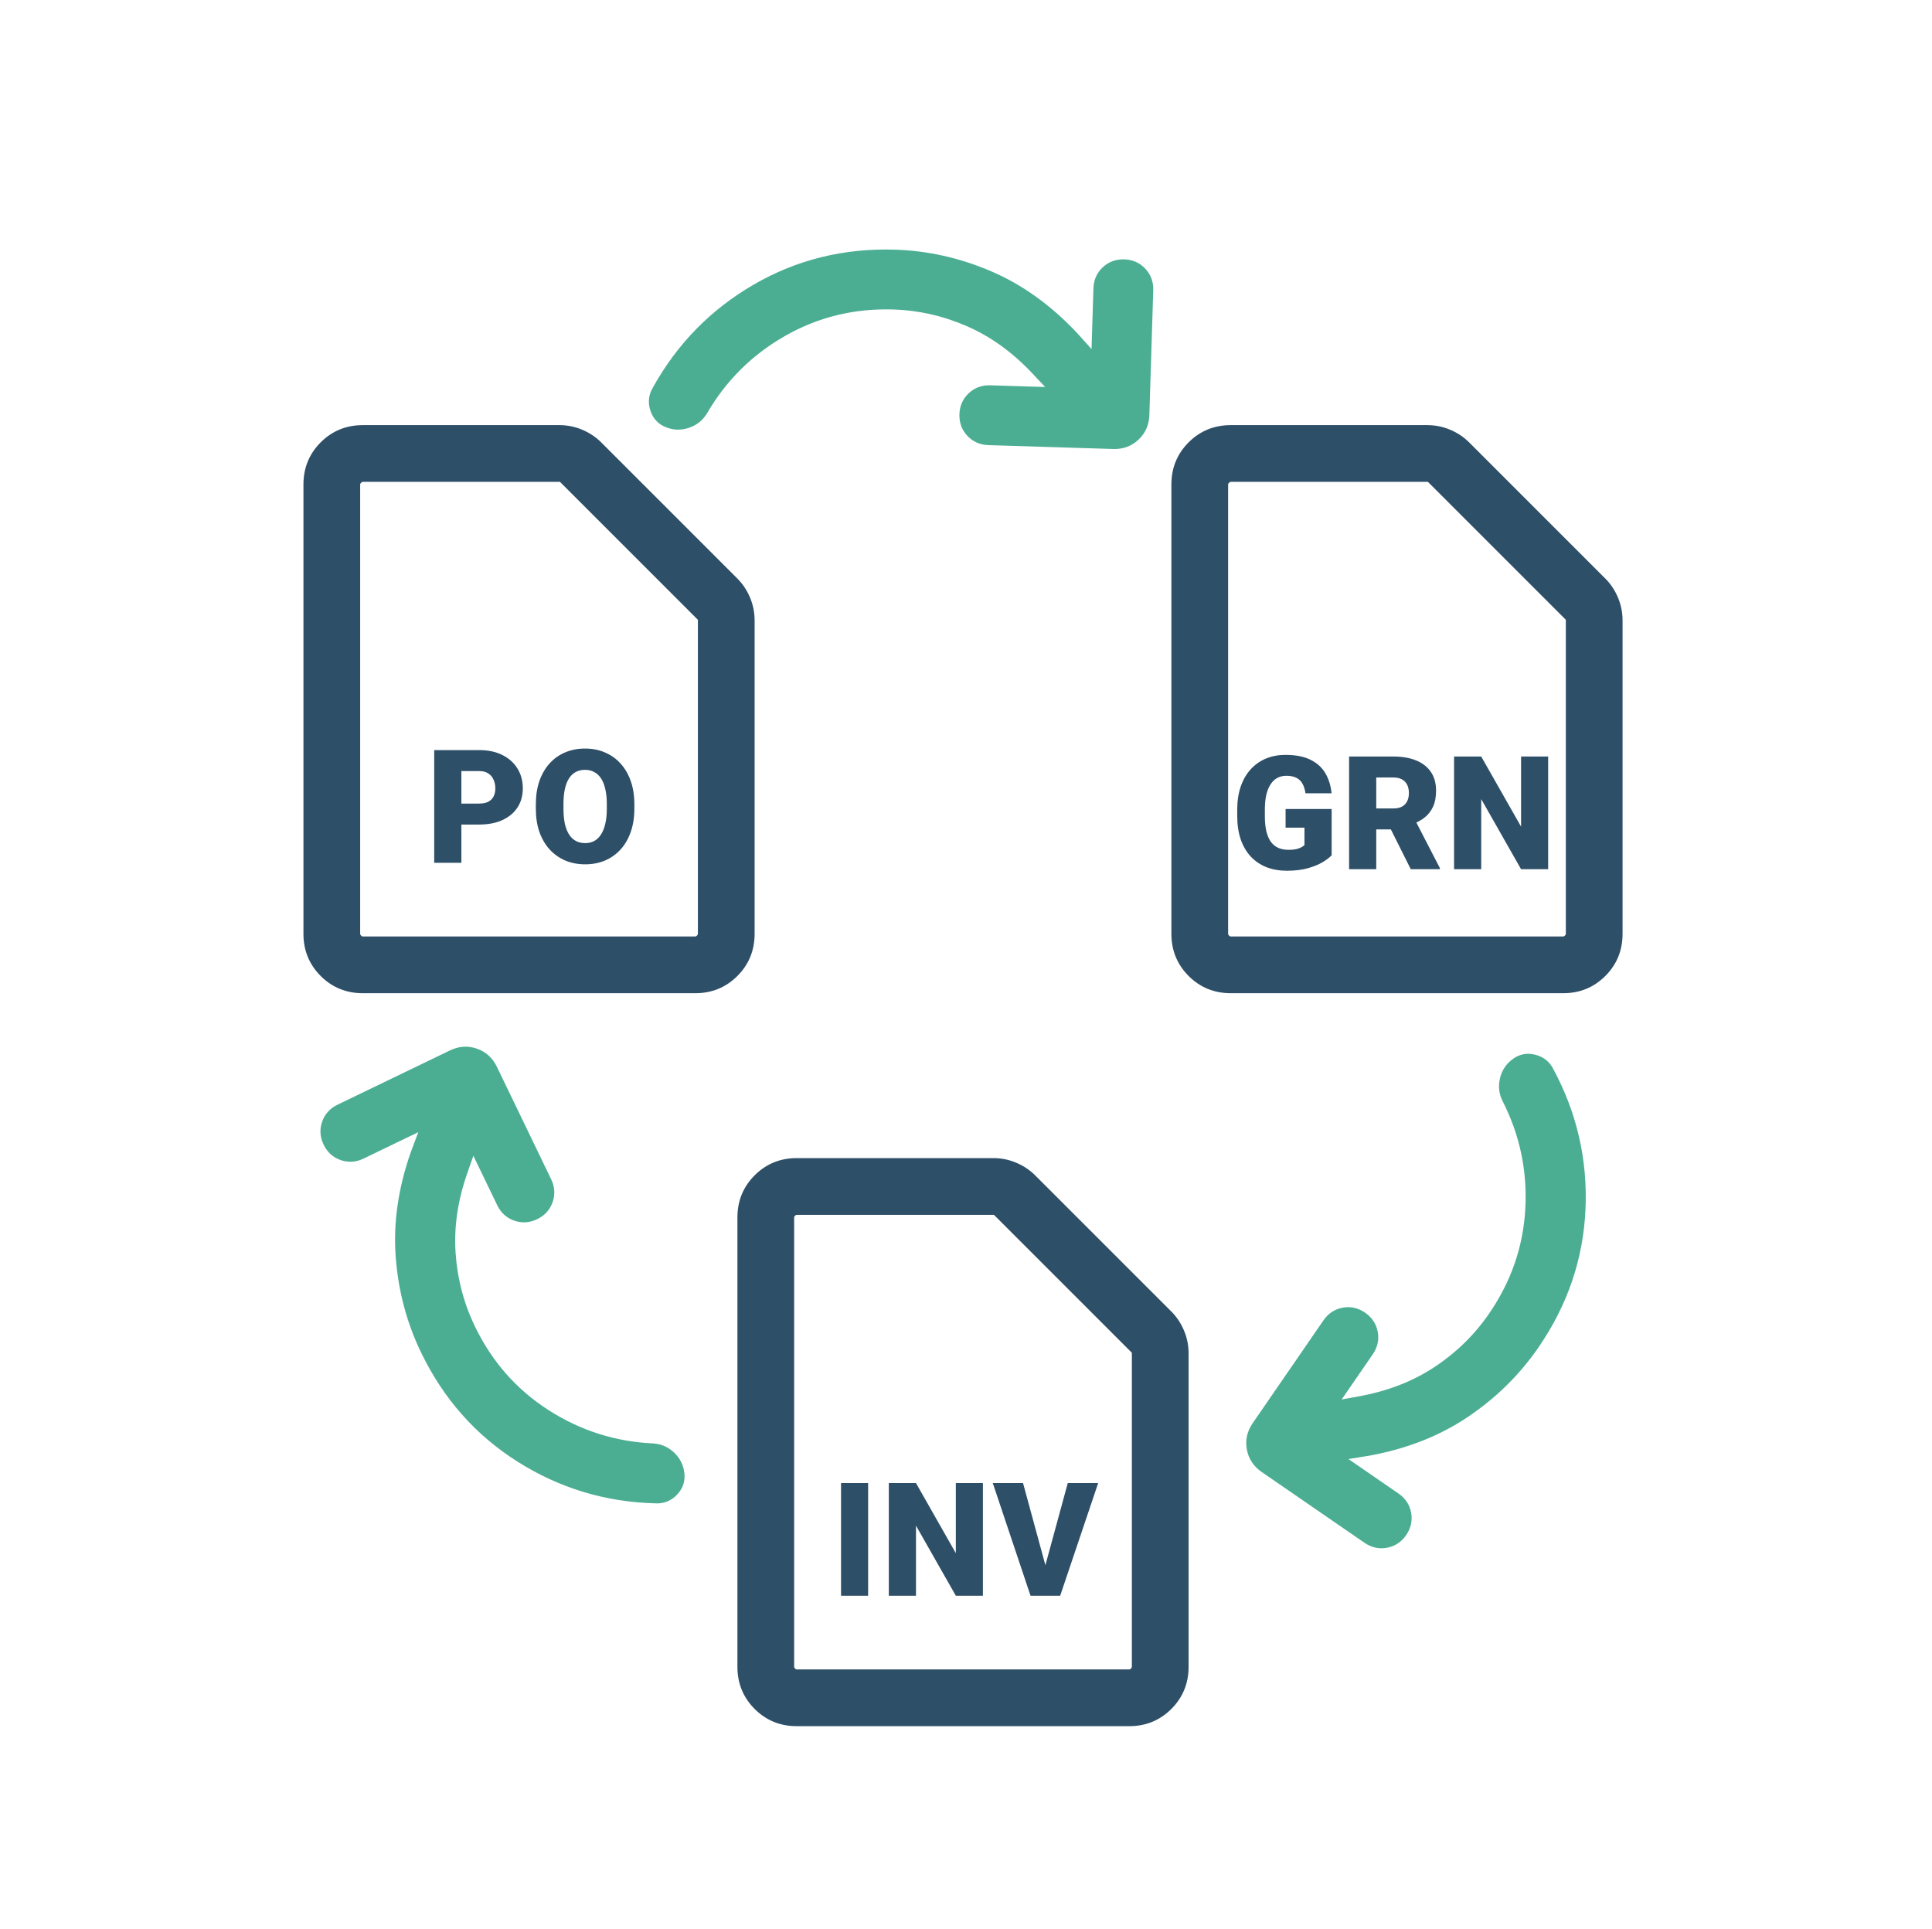<svg width="599" height="598" viewBox="0 0 599 598" fill="none" xmlns="http://www.w3.org/2000/svg">
<path d="M276.968 94.456C285.072 94.708 292.904 96.487 300.462 99.793C308.021 103.099 314.941 108.102 321.223 114.8L327.601 121.588L306.974 120.947C304.77 120.879 302.899 121.567 301.362 123.013C299.824 124.458 299.021 126.283 298.953 128.489C298.884 130.694 299.572 132.564 301.017 134.1C302.462 135.636 304.287 136.438 306.491 136.507L345.19 137.709C347.847 137.792 350.101 136.963 351.954 135.221C353.807 133.48 354.775 131.281 354.857 128.625L356.06 89.925C356.128 87.721 355.44 85.85 353.994 84.313C352.549 82.776 350.724 81.973 348.518 81.904C346.313 81.836 344.443 82.524 342.907 83.969C341.371 85.413 340.569 87.238 340.501 89.442L339.8 111.984L332.813 104.219C324.874 95.77 316.156 89.515 306.659 85.454C297.161 81.392 287.42 79.207 277.436 78.897C261.793 78.41 247.435 81.968 234.359 89.568C221.284 97.169 211.058 107.63 203.682 120.952C202.573 122.808 202.375 124.788 203.088 126.894C203.802 128.999 205.188 130.417 207.247 131.146C209.176 131.872 211.15 131.89 213.168 131.201C215.186 130.511 216.748 129.272 217.856 127.483C223.918 117.035 232.19 108.822 242.673 102.845C253.155 96.868 264.587 94.071 276.968 94.456Z" fill="#4BAE92" stroke="#4BAE92" stroke-width="2.99"/>
<path d="M412.863 250.807V265.154C412.271 265.81 411.359 266.513 410.128 267.265C408.912 268.001 407.376 268.633 405.521 269.161C403.666 269.688 401.482 269.952 398.971 269.952C396.652 269.952 394.549 269.584 392.661 268.849C390.774 268.097 389.15 267.001 387.791 265.562C386.447 264.106 385.408 262.331 384.672 260.235C383.952 258.124 383.592 255.709 383.592 252.99V251.047C383.592 248.327 383.96 245.912 384.696 243.801C385.432 241.69 386.463 239.914 387.791 238.475C389.135 237.019 390.71 235.916 392.517 235.164C394.341 234.412 396.34 234.036 398.515 234.036C401.73 234.036 404.345 234.548 406.361 235.572C408.376 236.579 409.904 237.979 410.943 239.77C411.983 241.546 412.615 243.601 412.839 245.936H404.753C404.593 244.785 404.289 243.809 403.842 243.009C403.41 242.193 402.786 241.578 401.97 241.162C401.155 240.73 400.099 240.514 398.803 240.514C397.796 240.514 396.876 240.73 396.044 241.162C395.228 241.594 394.533 242.249 393.957 243.129C393.381 243.993 392.933 245.081 392.613 246.392C392.309 247.704 392.157 249.239 392.157 250.999V252.99C392.157 254.733 392.301 256.261 392.589 257.572C392.893 258.884 393.341 259.98 393.933 260.859C394.541 261.723 395.308 262.379 396.236 262.827C397.18 263.258 398.291 263.474 399.571 263.474C400.467 263.474 401.234 263.402 401.874 263.258C402.514 263.099 403.042 262.907 403.458 262.683C403.89 262.443 404.217 262.219 404.441 262.011V256.589H398.587V250.807H412.863ZM418.272 234.54H432.02C434.707 234.54 437.042 234.94 439.025 235.74C441.009 236.539 442.536 237.723 443.608 239.29C444.696 240.858 445.239 242.793 445.239 245.097C445.239 247.096 444.927 248.767 444.304 250.111C443.68 251.454 442.808 252.566 441.689 253.446C440.585 254.309 439.297 255.021 437.826 255.581L435.067 257.141H423.527L423.479 250.639H432.02C433.091 250.639 433.979 250.447 434.683 250.063C435.387 249.679 435.914 249.135 436.266 248.431C436.634 247.712 436.818 246.856 436.818 245.864C436.818 244.857 436.634 243.993 436.266 243.273C435.898 242.553 435.355 242.002 434.635 241.618C433.931 241.234 433.059 241.042 432.02 241.042H426.694V269.472H418.272V234.54ZM437.394 269.472L429.669 254.022L438.594 253.974L446.415 269.113V269.472H437.394ZM479.991 234.54V269.472H471.594L459.238 247.736V269.472H450.817V234.54H459.238L471.594 256.277V234.54H479.991Z" fill="#2E4F68"/>
<path d="M148.563 255.63H139.877V249.129H148.563C149.746 249.129 150.706 248.929 151.442 248.529C152.177 248.129 152.713 247.577 153.049 246.873C153.401 246.154 153.577 245.346 153.577 244.45C153.577 243.49 153.401 242.603 153.049 241.787C152.713 240.971 152.177 240.315 151.442 239.82C150.706 239.308 149.746 239.052 148.563 239.052H143.044V267.482H134.623V232.55H148.563C151.362 232.55 153.769 233.062 155.784 234.086C157.815 235.109 159.375 236.517 160.463 238.308C161.55 240.084 162.094 242.115 162.094 244.402C162.094 246.657 161.55 248.625 160.463 250.304C159.375 251.984 157.815 253.295 155.784 254.239C153.769 255.167 151.362 255.63 148.563 255.63ZM196.678 249.32V250.736C196.678 253.407 196.302 255.806 195.55 257.934C194.815 260.045 193.767 261.852 192.408 263.356C191.048 264.843 189.44 265.987 187.585 266.787C185.73 267.57 183.682 267.962 181.443 267.962C179.188 267.962 177.125 267.57 175.253 266.787C173.398 265.987 171.782 264.843 170.407 263.356C169.047 261.852 167.992 260.045 167.24 257.934C166.504 255.806 166.136 253.407 166.136 250.736V249.32C166.136 246.649 166.504 244.25 167.24 242.123C167.992 239.996 169.039 238.188 170.383 236.701C171.742 235.197 173.35 234.054 175.205 233.27C177.077 232.47 179.14 232.07 181.395 232.07C183.634 232.07 185.682 232.47 187.537 233.27C189.409 234.054 191.024 235.197 192.384 236.701C193.743 238.188 194.799 239.996 195.55 242.123C196.302 244.25 196.678 246.649 196.678 249.32ZM188.137 250.736V249.272C188.137 247.545 187.985 246.026 187.681 244.714C187.393 243.386 186.961 242.275 186.386 241.379C185.81 240.483 185.098 239.812 184.25 239.364C183.418 238.9 182.467 238.668 181.395 238.668C180.276 238.668 179.3 238.9 178.468 239.364C177.636 239.812 176.941 240.483 176.381 241.379C175.821 242.275 175.397 243.386 175.109 244.714C174.837 246.026 174.701 247.545 174.701 249.272V250.736C174.701 252.447 174.837 253.967 175.109 255.294C175.397 256.606 175.821 257.718 176.381 258.629C176.957 259.541 177.66 260.229 178.492 260.693C179.34 261.157 180.324 261.388 181.443 261.388C182.515 261.388 183.466 261.157 184.298 260.693C185.13 260.229 185.826 259.541 186.386 258.629C186.961 257.718 187.393 256.606 187.681 255.294C187.985 253.967 188.137 252.447 188.137 250.736Z" fill="#2E4F68"/>
<path d="M173.445 132.802L173.879 132.807C176.041 132.86 178.127 133.31 180.131 134.153C182.26 135.049 184.121 136.287 185.702 137.869L227.896 180.061C229.477 181.643 230.715 183.504 231.611 185.634C232.511 187.771 232.962 190.002 232.962 192.319V289.544C232.962 294.379 231.275 298.508 227.913 301.871C224.551 305.233 220.421 306.92 215.586 306.92H112.456C107.621 306.92 103.491 305.233 100.129 301.871C96.766 298.508 95.08 294.379 95.08 289.544V150.178C95.08 145.343 96.766 141.214 100.129 137.851C103.491 134.489 107.621 132.802 112.456 132.802H173.445ZM112.456 148.39C112.119 148.39 111.774 148.505 111.405 148.821L111.246 148.969C110.817 149.398 110.668 149.794 110.668 150.178V289.544L110.675 289.688C110.709 290.027 110.87 290.377 111.245 290.753C111.674 291.182 112.071 291.331 112.456 291.331H215.586C215.923 291.331 216.267 291.217 216.636 290.901L216.796 290.753C217.225 290.324 217.374 289.928 217.374 289.544V191.74L174.024 148.39H112.456Z" fill="#2E4F68" stroke="#2E4F68" stroke-width="2"/>
<path d="M442.545 132.802L442.979 132.807C445.141 132.86 447.227 133.31 449.231 134.153C451.36 135.049 453.22 136.287 454.802 137.869L496.995 180.061C498.577 181.643 499.815 183.504 500.711 185.634C501.611 187.771 502.062 190.002 502.062 192.319V289.544C502.062 294.379 500.375 298.508 497.013 301.871C493.651 305.233 489.521 306.92 484.686 306.92H381.556C376.721 306.92 372.591 305.233 369.229 301.871C365.867 298.508 364.18 294.379 364.18 289.544V150.178C364.18 145.343 365.866 141.214 369.229 137.851C372.591 134.489 376.721 132.802 381.556 132.802H442.545ZM381.556 148.39C381.219 148.39 380.874 148.505 380.505 148.821L380.346 148.969C379.917 149.398 379.768 149.794 379.768 150.178V289.544L379.775 289.688C379.809 290.027 379.97 290.377 380.345 290.753C380.774 291.182 381.171 291.331 381.556 291.331H484.686C485.023 291.331 485.367 291.217 485.736 290.901L485.896 290.753C486.325 290.324 486.474 289.928 486.474 289.544V191.74L443.124 148.39H381.556Z" fill="#2E4F68" stroke="#2E4F68" stroke-width="2"/>
<path d="M307.995 360.042L308.429 360.047C310.591 360.1 312.677 360.55 314.681 361.393C316.81 362.289 318.671 363.527 320.252 365.109L362.446 407.301C364.027 408.883 365.265 410.744 366.161 412.874C367.061 415.011 367.512 417.242 367.512 419.559V516.784C367.512 521.619 365.826 525.748 362.463 529.111C359.101 532.473 354.971 534.16 350.136 534.16H247.006C242.171 534.16 238.041 532.473 234.679 529.111C231.317 525.748 229.63 521.619 229.63 516.784V377.418C229.63 372.583 231.317 368.454 234.679 365.091C238.041 361.729 242.171 360.042 247.006 360.042H307.995ZM247.006 375.63C246.669 375.63 246.324 375.745 245.955 376.061L245.796 376.208C245.367 376.638 245.218 377.034 245.218 377.418V516.784L245.225 516.928C245.259 517.267 245.42 517.617 245.795 517.993C246.224 518.422 246.621 518.571 247.006 518.571H350.136C350.473 518.571 350.817 518.457 351.186 518.141L351.346 517.993C351.775 517.564 351.924 517.168 351.924 516.784V418.98L308.574 375.63H247.006Z" fill="#2E4F68" stroke="#2E4F68" stroke-width="2"/>
<path d="M269.152 459.79V494.722H260.755V459.79H269.152ZM304.744 459.79V494.722H296.347L283.991 472.986V494.722H275.57V459.79H283.991L296.347 481.527V459.79H304.744ZM323.781 486.493L331.051 459.79H340.48L328.699 494.722H322.605L323.781 486.493ZM317.183 459.79L324.453 486.493L325.676 494.722H319.51L307.802 459.79H317.183Z" fill="#2E4F68"/>
<path d="M145.898 411.859C142.373 404.557 140.329 396.791 139.764 388.56C139.2 380.329 140.435 371.88 143.47 363.212L146.538 354.418L155.509 373.003C156.468 374.989 157.943 376.329 159.936 377.024C161.928 377.719 163.918 377.587 165.905 376.627C167.892 375.668 169.232 374.193 169.926 372.202C170.619 370.211 170.487 368.222 169.528 366.236L152.697 331.367C151.542 328.974 149.764 327.358 147.364 326.521C144.963 325.683 142.566 325.842 140.172 326.998L105.304 343.828C103.318 344.787 101.977 346.263 101.283 348.255C100.588 350.248 100.72 352.237 101.679 354.224C102.638 356.211 104.113 357.551 106.105 358.245C108.096 358.938 110.084 358.806 112.071 357.847L132.381 348.044L128.728 357.83C124.908 368.776 123.394 379.398 124.185 389.697C124.976 399.996 127.543 409.644 131.886 418.64C138.689 432.734 148.483 443.82 161.269 451.898C174.055 459.976 188.059 464.204 203.282 464.583C205.44 464.709 207.288 463.968 208.825 462.362C210.362 460.756 210.977 458.871 210.672 456.708C210.423 454.663 209.526 452.904 207.982 451.434C206.437 449.963 204.616 449.151 202.517 448.997C190.451 448.453 179.343 444.917 169.196 438.387C159.048 431.857 151.282 423.014 145.898 411.859Z" fill="#4BAE92" stroke="#4BAE92" stroke-width="2.99"/>
<path d="M462.9 408.115C458.303 414.794 452.569 420.417 445.698 424.984C438.827 429.551 430.876 432.663 421.843 434.321L412.683 436.011L424.385 419.013C425.635 417.196 426.069 415.25 425.685 413.175C425.302 411.1 424.201 409.437 422.384 408.186C420.567 406.935 418.621 406.501 416.548 406.885C414.475 407.269 412.813 408.369 411.562 410.186L389.608 442.078C388.101 444.267 387.579 446.612 388.04 449.112C388.502 451.613 389.827 453.617 392.016 455.123L423.909 477.077C425.725 478.328 427.671 478.761 429.746 478.378C431.821 477.994 433.484 476.894 434.735 475.076C435.986 473.259 436.42 471.314 436.036 469.24C435.652 467.167 434.552 465.505 432.735 464.255L414.158 451.467L424.469 449.793C435.87 447.69 445.848 443.743 454.403 437.955C462.958 432.166 470.067 425.157 475.731 416.929C484.605 404.038 489.384 390.039 490.068 374.93C490.753 359.822 487.489 345.562 480.278 332.15C479.318 330.213 477.759 328.974 475.603 328.435C473.446 327.895 471.504 328.294 469.777 329.63C468.122 330.86 467.039 332.51 466.527 334.58C466.014 336.65 466.211 338.635 467.117 340.534C472.622 351.286 475.051 362.686 474.405 374.736C473.759 386.786 469.924 397.912 462.9 408.115Z" fill="#4BAE92" stroke="#4BAE92" stroke-width="2.99"/>
</svg>
